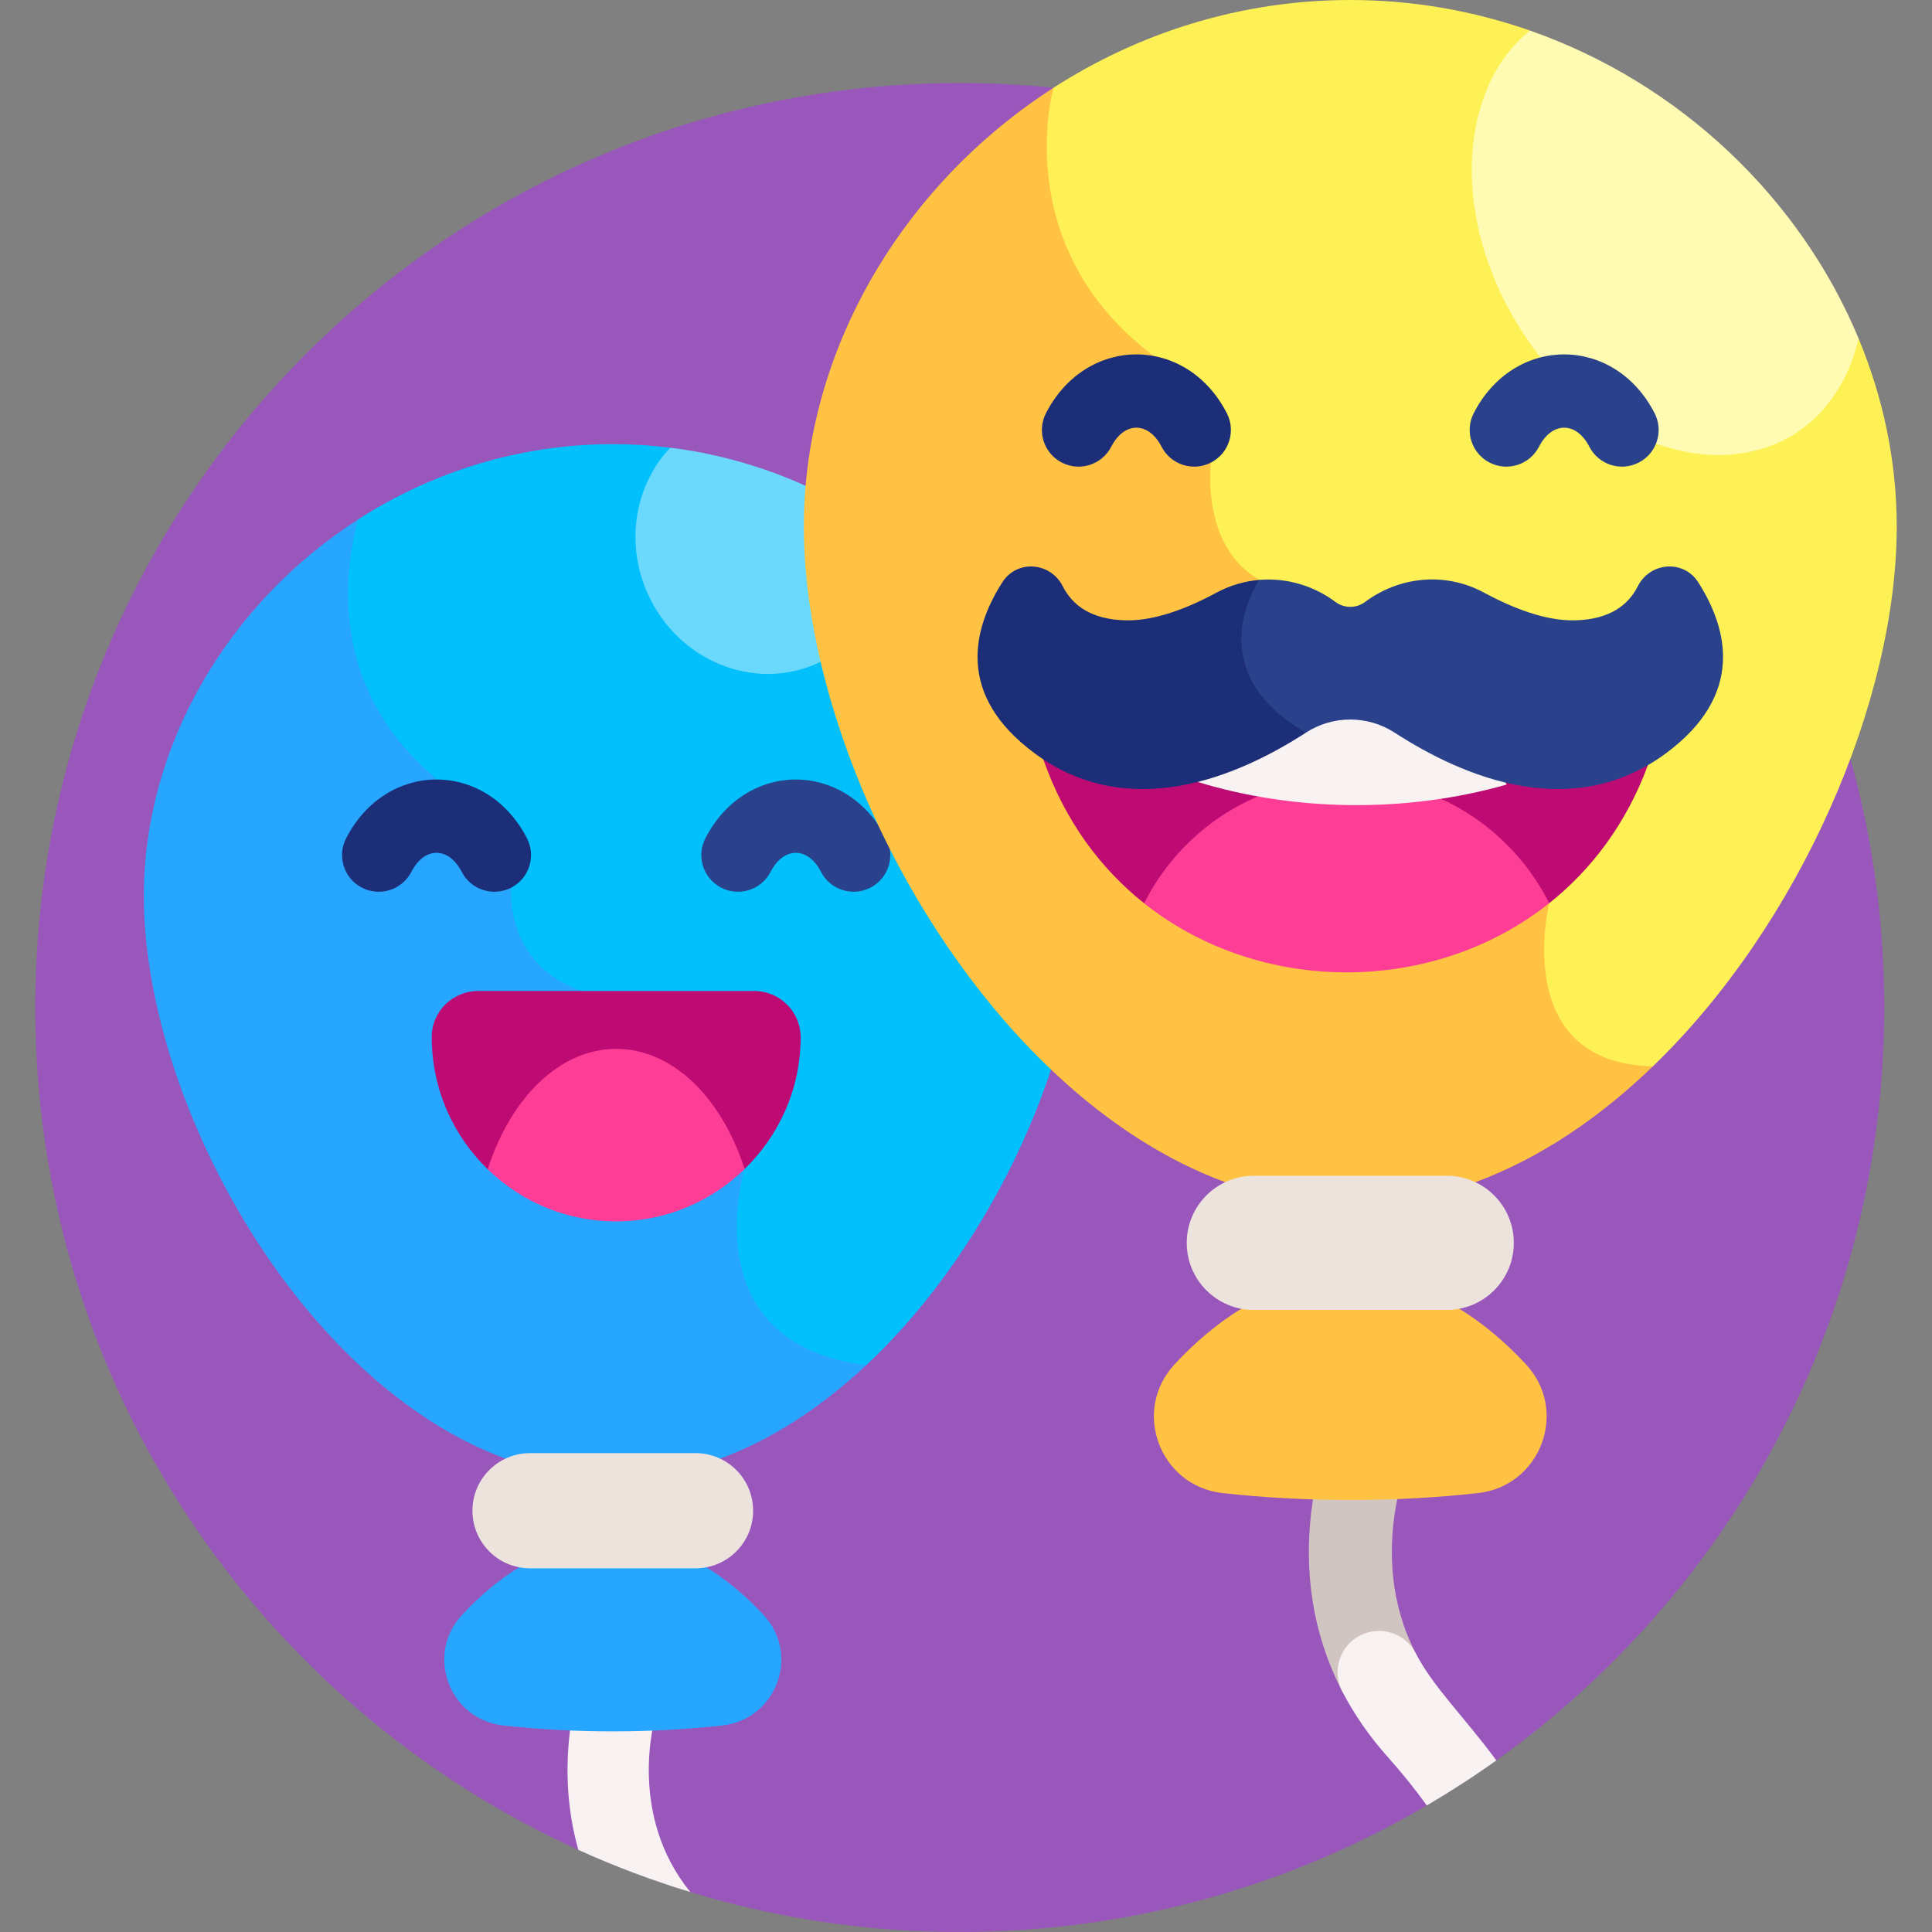 <svg id="Capa_1" enable-background="new 0 0 512 512" height="512" viewBox="0 0 512 512" width="512" xmlns="http://www.w3.org/2000/svg"><rect x="0" y="0" width="512" height="512" fill="#808080" stroke="none"/><g><path d="m164.29 485.667 18.666 15.755c22.589 6.87 46.554 10.578 71.389 10.578 45.156 0 87.45-12.23 123.775-33.539l4.087-14.461 14.333 2.53c62.229-44.428 102.802-117.238 102.802-199.527 0-135.309-109.689-244.998-244.998-244.998s-244.998 109.69-244.998 244.998c0 99.27 59.042 184.747 143.923 223.239z" fill="#9957bc"/><path d="m229.566 361.776c-11.715 10.964-24.776 19.642-38.747 24.784l-28.423 13.796-28.423-13.796c-54.938-20.222-95.853-95.028-95.853-149.109 0-40.2 22.609-77.801 56.778-99.787l96.229 97.584z" fill="#27a6ff"/><path d="m166.53 441.37c-5.705-1.746-11.739 1.468-13.482 7.17-.343 1.122-5.922 20.108.222 41.701 9.581 4.345 19.495 8.08 29.686 11.18-16.634-20.388-9.595-45.41-9.242-46.613 1.714-5.69-1.494-11.7-7.184-13.438z" fill="#f9f2f2"/><g><path d="m187.197 415.338c5.457 3.36 10.558 7.679 15.179 12.669 9.78 10.561 3.331 27.69-10.977 29.263-18.679 2.053-38.722 2.119-58.004 0-14.308-1.573-20.757-18.702-10.977-29.263 4.621-4.99 9.722-9.309 15.178-12.669l24.801-16.783z" fill="#27a6ff"/></g><path d="m235.787 141.696-43.663 10.471-14.499-33.522c-4.991-.618-10.072-.944-15.228-.944-24.887 0-48.061 7.457-67.498 19.964-4.553 16.957-7.803 51.542 30.305 75.705l10.254 21.879s-2 20.239 18.75 27.371l43.128 47.183s-14.351 46.093 32.232 51.974c34.352-32.149 57.106-83.997 57.106-124.325-.001-37.841-20.037-73.377-50.887-95.756z" fill="#02c0fc"/><path d="m235.787 141.696c-16.704-12.118-36.577-20.376-58.163-23.051-9.288 9.8-12.105 25.104-5.94 38.755 8.014 17.747 28.159 25.971 44.996 18.368 13.171-5.947 20.414-19.818 19.107-34.072z" fill="#6ad9fb"/><g><path d="m95.919 235.247c-4.774-2.457-6.652-8.32-4.194-13.094 10.683-20.753 37.234-20.777 47.927.001 2.457 4.775.578 10.637-4.196 13.094-4.771 2.455-10.637.579-13.094-4.196-3.446-6.696-9.867-6.762-13.35.001-2.438 4.742-8.286 6.668-13.093 4.194z" fill="#1d2e79"/></g><g><path d="m230.665 235.247c4.774-2.457 6.652-8.32 4.194-13.094-10.683-20.753-37.234-20.777-47.927.001-2.457 4.775-.578 10.637 4.196 13.094 4.771 2.455 10.637.579 13.094-4.196 3.446-6.696 9.867-6.762 13.35.001 2.439 4.742 8.287 6.668 13.093 4.194z" fill="#2a428b"/></g><g><path d="m184.329 385.096h-43.866c-8.428 0-15.26 6.832-15.26 15.26s6.832 15.26 15.26 15.26h43.866c8.428 0 15.26-6.832 15.26-15.26.001-8.428-6.832-15.26-15.26-15.26z" fill="#ede3dd"/></g><path d="m438.036 282.591c-14.139 13.64-30.029 24.428-47.078 30.704l-33.12 16.076-33.12-16.076c-64.018-23.564-111.695-110.733-111.695-173.752 0-46.851 26.354-90.673 66.181-116.291l110.271 110.248z" fill="#ffc242"/><path d="m163.302 267.397-34.055 25.523v16.953c9.238 8.968 22.012 14.326 36.045 13.77 12.351-.49 23.635-5.673 32.043-13.841v-18.687z" fill="#fe3d97"/><path d="m163.302 277.963c15.012 0 27.972 13.011 34.033 31.839 9.101-8.842 14.83-21.183 14.851-34.895.01-6.79-5.528-12.288-12.323-12.288h-73.129c-6.715 0-12.299 5.374-12.316 12.085-.041 13.783 5.648 26.258 14.829 35.169 6.052-18.866 19.024-31.91 34.055-31.91z" fill="#be0b73"/><g><path d="m355.699 448.213c-18.959-36.683-1.635-72.71-.889-74.226 2.676-5.433 9.251-7.671 14.685-4.992 5.421 2.67 7.658 9.22 5.011 14.646-.206.43-13.06 27.918.679 54.5 2.78 5.381.674 11.998-4.707 14.779-5.38 2.78-11.996.674-14.779-4.707z" fill="#d1c5c2"/></g><g><path d="m386.737 346.829c6.359 3.915 12.303 8.948 17.687 14.762 11.397 12.307 3.882 32.267-12.791 34.099-21.767 2.393-45.122 2.47-67.591 0-16.673-1.832-24.188-21.793-12.791-34.099 5.385-5.814 11.329-10.847 17.687-14.762l28.899-19.556z" fill="#ffc242"/></g><path d="m492.563 89.744-51.267-17.744-35.858-63.907c-14.91-5.212-30.924-8.093-47.6-8.093-28.992 0-55.99 8.684-78.635 23.251 0 0-12.149 41.942 26.553 71.096l15.17 28.241s-3.468 26.08 17.365 33.08 72.275 83.686 72.275 83.686-10.575 42.374 27.471 43.238c38.952-37.578 64.618-96.813 64.618-143.049-.002-17.265-3.581-34.117-10.092-49.799z" fill="#fef156"/><g><path d="m383.395 311.588h-51.115c-9.821 0-17.783 7.961-17.783 17.783 0 9.821 7.962 17.783 17.783 17.783h51.115c9.821 0 17.782-7.962 17.782-17.783.001-9.822-7.961-17.783-17.782-17.783z" fill="#ede3dd"/></g><path d="m375.186 438.142c-2.78-5.381-9.397-7.49-14.778-4.708-5.381 2.78-7.488 9.397-4.708 14.778 3.157 6.109 7.19 11.934 11.99 17.312 3.83 4.291 7.301 8.6 10.431 12.937 6.325-3.71 12.475-7.687 18.421-11.932-8.492-11.533-16.729-19.434-21.356-28.387z" fill="#f9f2f2"/><path d="m436.715 202.77c-5.71 15.456-14.915 27.651-26.15 36.583l-50.147-12.542-57.218 12.561c-11.611-9.223-21.046-21.939-26.708-38.129l81.346-30.743z" fill="#be0b73"/><path d="m410.565 239.353c-9.89-19.627-30.211-33.096-53.689-33.092s-43.794 13.481-53.677 33.112c30.75 24.424 76.626 24.416 107.366-.02z" fill="#fe3d97"/><path d="m399.263 207.919c-26.403 7.552-56.53 7.29-82.85-1.001l2.172-13.918 37.131-18 36.358 18.378z" fill="#f9f2f2"/><g><path d="m281.387 122.586c-4.774-2.457-6.652-8.32-4.194-13.094 10.683-20.753 37.234-20.776 47.927.001 2.457 4.775.578 10.637-4.196 13.094-4.771 2.455-10.637.579-13.094-4.196-3.446-6.696-9.867-6.762-13.349.001-2.44 4.742-8.288 6.668-13.094 4.194z" fill="#1d2e79"/></g><path d="m346.1 194.15c-18.485 11.971-47.106 23.827-71.914 5.482-20.892-15.449-16.454-32.951-8.559-45.32 3.888-6.091 12.771-5.378 16.027 1.074 2.446 4.847 7.354 8.862 16.871 9.01 7.378.115 15.74-2.965 23.818-7.321 3.696-1.993 7.568-3.078 11.415-3.398l12.342 16.823z" fill="#1d2e79"/><path d="m492.563 89.744c-15.428-37.158-47.328-67.738-87.125-81.651-18.501 15.03-20.8 47.564-4.399 75.971 26.632 46.129 80.898 49.142 91.524 5.68z" fill="#fffbb3"/><g><path d="m434.288 122.586c4.774-2.457 6.652-8.32 4.194-13.094-10.683-20.753-37.234-20.776-47.927.001-2.457 4.775-.578 10.637 4.196 13.094 4.771 2.455 10.637.579 13.094-4.196 3.446-6.696 9.867-6.762 13.35.001 2.439 4.742 8.287 6.668 13.093 4.194z" fill="#2a428b"/></g><path d="m450.048 154.312c-3.888-6.091-12.771-5.378-16.027 1.074-2.445 4.847-7.354 8.862-16.871 9.01-7.378.115-15.74-2.965-23.818-7.321-10.677-5.758-22.826-4.092-31.563 2.442-2.327 1.74-5.536 1.74-7.863 0-5.713-4.272-12.884-6.444-20.148-5.84-.516.751-16.213 24.059 12.342 40.472 7.134-4.62 16.342-4.62 23.477 0 18.485 11.971 47.106 23.827 71.914 5.482 20.89-15.447 16.453-32.95 8.557-45.319z" fill="#2a428b"/></g></svg>
